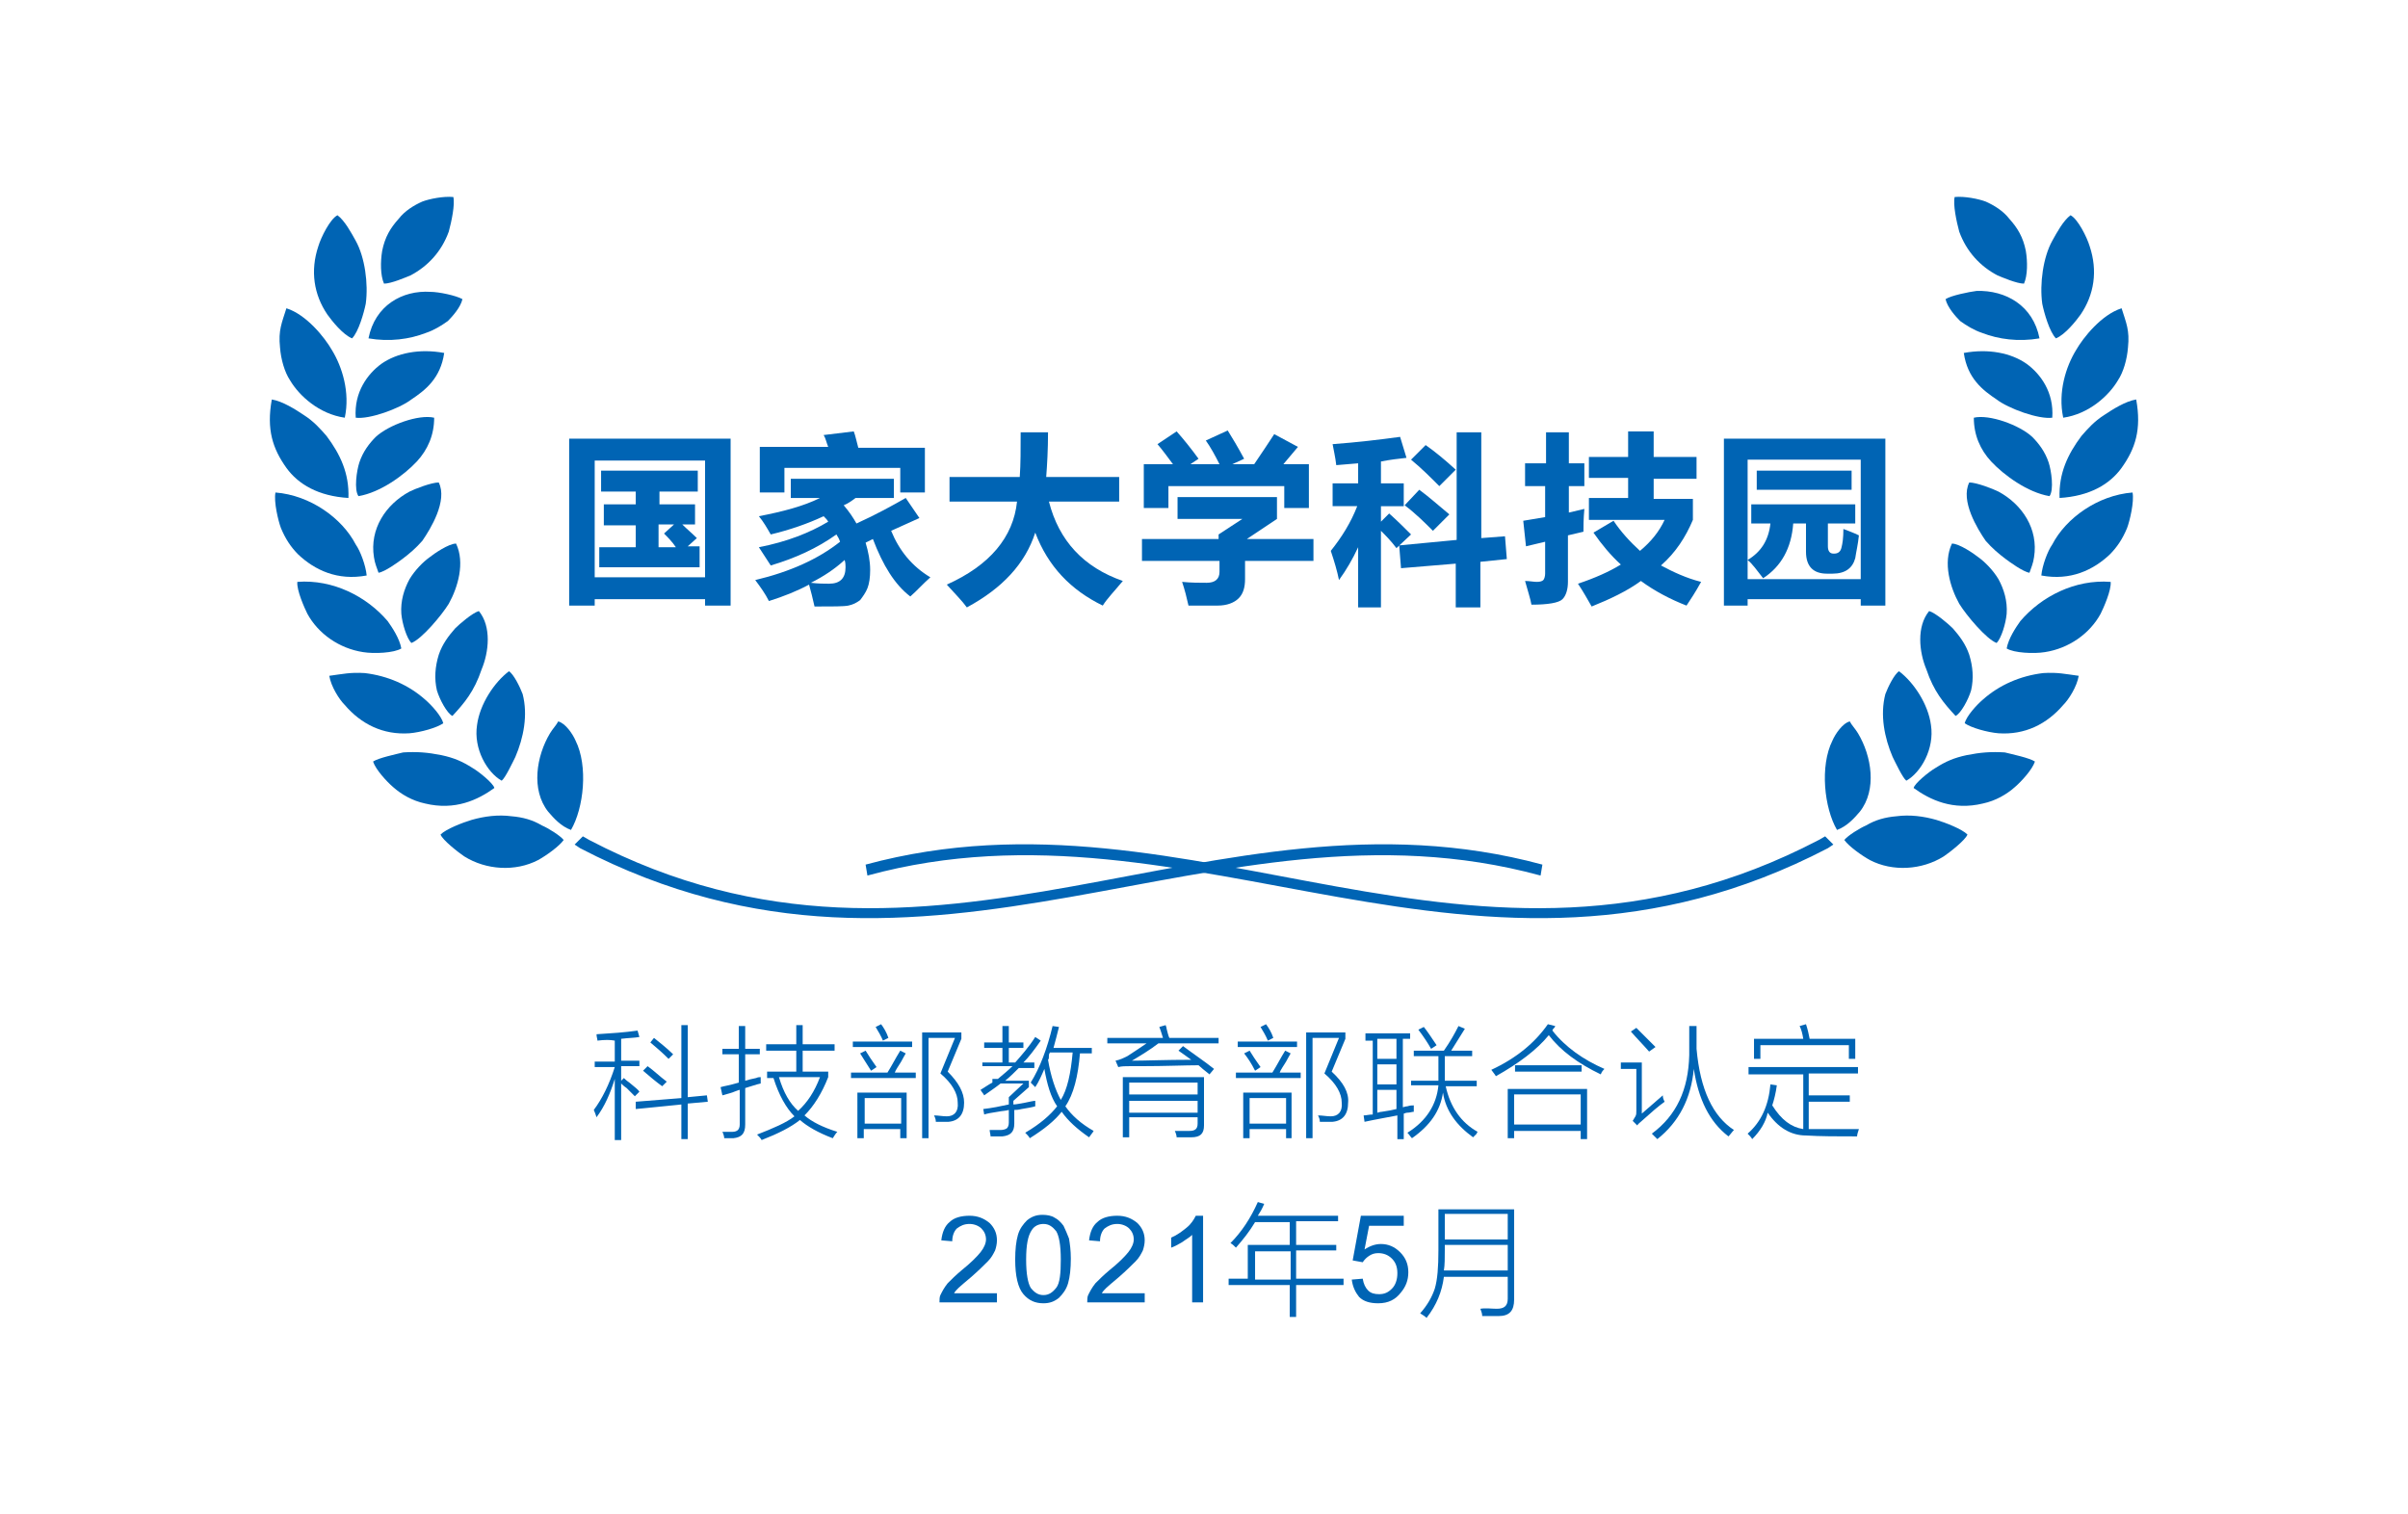 <svg xmlns="http://www.w3.org/2000/svg" xmlns:xlink="http://www.w3.org/1999/xlink" id="&#x56FE;&#x5C42;_1" x="0px" y="0px" viewBox="0 0 264 166" xml:space="preserve"><g>	<path fill="#0064B4" d="M72.8,58.5l1.1-1h-1.7V60h1.9C73.7,59.4,73.2,58.9,72.8,58.5 M76.2,57.5h-1.4c0.5,0.5,1.1,1,1.6,1.5l-1,0.9   h1.3v2.3h-11V60h4v-2.4h-3.5v-2.3h3.5v-1.4h-3.8v-2.3h10.6v2.3h-4.2v1.4h3.9V57.5z M77.3,50.5H65.2v12.8h12.1V50.5z M62.4,66.4   V48.1h17.7v18.3h-2.8v-0.7H65.2v0.7H62.4z"></path>	<path fill="#0064B4" d="M88.9,63.9c0.8,0.1,1.5,0.1,2,0.1c1.2,0,1.8-0.6,1.8-1.8c0-0.2,0-0.5-0.1-0.8   C91.5,62.4,90.3,63.2,88.9,63.9 M99.3,54.6l1.5,2.2l-3.1,1.4c0.9,2.2,2.3,3.9,4.3,5.1c-0.8,0.7-1.5,1.5-2.2,2.1   c-1.7-1.3-3-3.4-4.1-6.3l-0.8,0.4c0.3,1,0.5,2,0.5,3c0,0.8-0.1,1.5-0.3,2c-0.2,0.5-0.5,0.9-0.8,1.3c-0.4,0.3-0.8,0.5-1.3,0.6   c-0.5,0.1-1.7,0.1-3.7,0.1c-0.2-0.9-0.4-1.7-0.6-2.4c-1.3,0.7-2.8,1.3-4.4,1.8c-0.4-0.8-0.9-1.5-1.5-2.3c3.8-0.9,6.9-2.3,9.3-4.2   c-0.1-0.3-0.2-0.5-0.4-0.8c-2.1,1.5-4.5,2.6-7.2,3.4l-1.3-2c3.1-0.6,5.6-1.6,7.6-2.8c-0.1-0.2-0.3-0.4-0.5-0.6   c-1.7,0.8-3.7,1.5-5.8,2c-0.4-0.7-0.8-1.4-1.3-2c2.6-0.5,4.9-1.1,6.7-2h-3.2v-2.1H98v2.1h-4.2c-0.4,0.3-0.8,0.6-1.3,0.8   c0.6,0.7,1,1.3,1.4,2C96.1,56.4,97.9,55.4,99.3,54.6z M90.3,47.7l3.3-0.4c0.2,0.5,0.3,1.1,0.5,1.8h7.3v4.9h-2.7v-2.7H86v2.7h-2.7   V49h7.5C90.6,48.5,90.5,48,90.3,47.7z"></path>	<path fill="#0064B4" d="M104.1,52.3h7.7c0.1-1.4,0.1-3,0.1-4.9h3c0,1.9-0.1,3.6-0.2,4.9h8V55H115c1.1,4.3,3.8,7.2,8.1,8.7   c-0.9,1.1-1.7,1.9-2.2,2.7c-3.5-1.7-6-4.3-7.4-8c-1.1,3.4-3.6,6.1-7.5,8.2c-0.5-0.7-1.3-1.5-2.2-2.5c4.7-2.1,7.3-5.2,7.7-9.1h-7.4   V52.3z"></path>	<path fill="#0064B4" d="M125.1,59.1h8.5v-0.5l2.6-1.7h-7.1v-2.4h10.9v2.4l-3.3,2.2h7.3v2.4h-7.5v2c0,0.9-0.2,1.6-0.7,2.1   c-0.5,0.5-1.3,0.8-2.3,0.8c-1,0-2.1,0-3.2,0c-0.2-0.9-0.4-1.7-0.7-2.6c1,0.1,1.9,0.1,2.7,0.1c0.9,0,1.4-0.4,1.4-1.2v-1.2h-8.5V59.1   z M129,47.3c0.8,0.9,1.6,1.9,2.4,3l-0.9,0.6h3.2c-0.5-1-1-1.9-1.5-2.6l2.4-1.1c0.5,0.8,1.1,1.8,1.8,3.1l-1.3,0.6h2.4   c0.9-1.3,1.6-2.4,2.2-3.3l2.6,1.4l-1.6,1.9h2.8v4.8h-2.7v-2.4h-12.7v2.4h-2.7v-4.8h3.2c-0.6-0.8-1.1-1.5-1.7-2.2L129,47.3z"></path>	<path fill="#0064B4" d="M155.6,53.7c1.1,0.8,2.2,1.8,3.3,2.7l-1.8,1.8c-0.9-0.9-1.9-1.9-3.1-2.8L155.6,53.7z M156.3,48.8   c1,0.7,2.1,1.6,3.3,2.7l-1.8,1.8c-1-1-2-2-3.1-2.9L156.3,48.8z M145.9,60.4c1.2-1.5,2.2-3.1,2.9-4.9h-2.7V53h2.8v-2.2l-2.4,0.2   c-0.1-0.9-0.3-1.7-0.4-2.3c2.7-0.2,5.2-0.5,7.4-0.8l0.7,2.3c-0.9,0.1-1.8,0.2-2.8,0.4V53h2.5v2.5h-2.5v1.7l0.9-0.9   c0.9,0.8,1.7,1.6,2.4,2.3l-1.6,1.5c-0.6-0.8-1.2-1.4-1.7-1.9v8.4h-2.5v-6.6c-0.6,1.3-1.3,2.5-2.1,3.6   C146.6,62.6,146.3,61.6,145.9,60.4z M153.4,59.8l6.3-0.6V47.4h2.7V59l2.6-0.2l0.2,2.5l-2.9,0.3v5h-2.7v-4.8l-6,0.5L153.4,59.8z"></path>	<path fill="#0064B4" d="M167.3,50.8h2.2v-3.4h2.5v3.4h1.7v2.5H172v2.9l1.7-0.4c-0.1,1.1-0.1,2-0.1,2.5l-1.7,0.4v5.1   c0,0.8-0.2,1.5-0.6,1.9c-0.4,0.4-1.6,0.6-3.4,0.6c-0.1-0.6-0.4-1.5-0.7-2.6c0.5,0,0.9,0.1,1.3,0.1c0.4,0,0.6-0.1,0.7-0.2   c0.1-0.1,0.2-0.4,0.2-0.7v-3.5l-2.1,0.5l-0.3-2.8l2.4-0.4v-3.4h-2.2V50.8z M186,52.5h-4.7v2.2h4.3V57c-0.8,1.9-1.9,3.6-3.5,5   c1.3,0.7,2.8,1.4,4.4,1.8c-0.6,1.1-1.2,2-1.6,2.6c-1.8-0.7-3.5-1.6-5-2.7c-1.5,1.1-3.4,2-5.4,2.8c-0.4-0.7-0.9-1.6-1.5-2.5   c1.8-0.6,3.4-1.3,4.7-2.1c-1.1-1-2.1-2.2-3-3.5l2.2-1.3c0.8,1.2,1.8,2.3,2.9,3.3c1.2-1,2.1-2.1,2.7-3.4h-8.3v-2.4h4.3v-2.2h-4.3   v-2.3h4.3v-2.8h2.8v2.8h4.7V52.5z"></path>	<path fill="#0064B4" d="M192.6,51.6h10.4v2.1h-10.4V51.6z M202.1,58c0.5,0.2,1.1,0.4,1.7,0.7c-0.1,1-0.3,1.8-0.4,2.5   c-0.3,1.1-1.1,1.7-2.5,1.7h-0.6c-1.5,0-2.3-0.8-2.3-2.4v-3.1h-1.4c-0.2,2.7-1.3,4.7-3.3,6c-0.7-0.9-1.2-1.6-1.7-2   c1.5-0.9,2.3-2.2,2.5-4h-2.1v-2.1h11.4v2.1h-3v2.5c0,0.5,0.2,0.8,0.6,0.8h0.1c0.4,0,0.7-0.2,0.8-0.7C202,59.6,202.1,59,202.1,58z    M204,50.4h-12.4v13.1H204V50.4z M189,66.4V48.1h17.7v18.3H204v-0.7h-12.4v0.7H189z"></path>	<path fill="#0064B4" d="M109.3,141.7v1.1H103c0-0.3,0-0.6,0.1-0.8c0.2-0.4,0.4-0.8,0.8-1.3c0.4-0.4,0.9-0.9,1.5-1.4   c1-0.8,1.7-1.5,2.1-2c0.4-0.5,0.6-1,0.6-1.4c0-0.5-0.2-0.9-0.5-1.2c-0.3-0.3-0.8-0.5-1.3-0.5c-0.6,0-1,0.2-1.4,0.5   c-0.3,0.3-0.5,0.8-0.5,1.4l-1.2-0.1c0.1-0.9,0.4-1.6,0.9-2c0.5-0.5,1.3-0.7,2.2-0.7c0.9,0,1.6,0.3,2.2,0.8c0.5,0.5,0.8,1.1,0.8,1.9   c0,0.4-0.1,0.8-0.2,1.1c-0.2,0.4-0.4,0.8-0.8,1.2c-0.4,0.4-1,1-1.8,1.7c-0.7,0.6-1.2,1-1.4,1.2c-0.2,0.2-0.4,0.4-0.5,0.6H109.3z"></path>	<path fill="#0064B4" d="M112.5,138.1c0,1.6,0.2,2.6,0.5,3.1c0.4,0.5,0.8,0.8,1.4,0.8s1-0.3,1.4-0.8c0.4-0.5,0.5-1.6,0.5-3.1   c0-1.6-0.2-2.6-0.5-3.1c-0.4-0.5-0.8-0.8-1.4-0.8c-0.5,0-1,0.2-1.3,0.7C112.7,135.5,112.5,136.5,112.5,138.1 M111.3,138.1   c0-1.1,0.1-2,0.3-2.7c0.2-0.7,0.6-1.2,1-1.6c0.5-0.4,1-0.6,1.7-0.6c0.5,0,1,0.1,1.3,0.3c0.4,0.2,0.7,0.5,1,0.9   c0.2,0.4,0.4,0.9,0.6,1.4c0.1,0.6,0.2,1.3,0.2,2.2c0,1.1-0.1,2-0.3,2.7c-0.2,0.7-0.6,1.2-1,1.6c-0.5,0.4-1,0.6-1.7,0.6   c-0.9,0-1.6-0.3-2.2-1C111.6,141.2,111.3,139.9,111.3,138.1z"></path>	<path fill="#0064B4" d="M125.5,141.7v1.1h-6.3c0-0.3,0-0.6,0.1-0.8c0.2-0.4,0.4-0.8,0.8-1.3c0.4-0.4,0.9-0.9,1.5-1.4   c1-0.8,1.7-1.5,2.1-2c0.4-0.5,0.6-1,0.6-1.4c0-0.5-0.2-0.9-0.5-1.2c-0.3-0.3-0.8-0.5-1.3-0.5c-0.6,0-1,0.2-1.4,0.5   c-0.3,0.3-0.5,0.8-0.5,1.4l-1.2-0.1c0.1-0.9,0.4-1.6,0.9-2c0.5-0.5,1.3-0.7,2.2-0.7c0.9,0,1.6,0.3,2.2,0.8c0.5,0.5,0.8,1.1,0.8,1.9   c0,0.4-0.1,0.8-0.2,1.1c-0.2,0.4-0.4,0.8-0.8,1.2c-0.4,0.4-1,1-1.8,1.7c-0.7,0.6-1.2,1-1.4,1.2c-0.2,0.2-0.4,0.4-0.5,0.6H125.5z"></path>	<path fill="#0064B4" d="M131.9,142.8h-1.2v-7.4c-0.3,0.3-0.7,0.5-1.1,0.8c-0.5,0.3-0.9,0.5-1.2,0.6v-1.1c0.7-0.3,1.2-0.7,1.7-1.1   c0.5-0.4,0.8-0.9,1-1.3h0.8V142.8z"></path>	<path fill="#0064B4" d="M148.2,140.3l1.2-0.1c0.1,0.6,0.3,1,0.6,1.3c0.3,0.3,0.7,0.4,1.2,0.4c0.6,0,1-0.2,1.4-0.6   c0.4-0.4,0.6-1,0.6-1.7c0-0.7-0.2-1.2-0.6-1.6c-0.4-0.4-0.9-0.6-1.5-0.6c-0.4,0-0.7,0.1-1,0.3c-0.3,0.2-0.5,0.4-0.7,0.7l-1.1-0.2   l0.9-4.9h4.7v1.1h-3.8l-0.5,2.6c0.6-0.4,1.2-0.6,1.8-0.6c0.8,0,1.5,0.3,2.1,0.9c0.6,0.6,0.9,1.3,0.9,2.2c0,0.9-0.3,1.6-0.8,2.2   c-0.6,0.8-1.4,1.2-2.5,1.2c-0.9,0-1.6-0.2-2.1-0.7C148.6,141.7,148.3,141.1,148.2,140.3"></path>	<path fill="#0064B4" d="M137.6,137.2v3.1h3.9v-3.1H137.6z M135.5,136.8c-0.2-0.2-0.4-0.4-0.6-0.5c1.2-1.2,2.2-2.7,3-4.5l0.7,0.2   c-0.2,0.5-0.5,1-0.7,1.3h8.8v0.6h-4.6v2.6h4.4v0.6h-4.4v3.1h5.2v0.7h-5.2v3.5h-0.7v-3.5h-6.7v-0.7h2.1v-3.7h4.6V134h-3.8   C137,135,136.3,135.9,135.5,136.8z"></path>	<path fill="#0064B4" d="M158.4,133.1v2.8h6.9v-2.8H158.4z M158.4,137c0,0.9,0,1.7-0.1,2.3h7v-2.8h-6.9V137z M164.1,143.5   c0.8,0,1.2-0.3,1.2-1.1V140h-7c-0.2,1.6-0.8,3.1-1.9,4.5c-0.2-0.2-0.4-0.3-0.7-0.5c0.8-0.9,1.3-1.8,1.6-2.7c0.3-1,0.4-2.4,0.4-4.2   v-4.5h8.3v9.9c0,1.2-0.5,1.8-1.7,1.8c-0.5,0-1.1,0-1.8,0c0-0.3-0.1-0.5-0.2-0.8C162.9,143.4,163.5,143.5,164.1,143.5z"></path>	<path fill-rule="evenodd" clip-rule="evenodd" fill="#0064B4" d="M30.2,54c-0.2,1,0.3,3.1,0.6,3.9c0.5,1.2,1.1,2.1,1.9,2.9   c1.8,1.7,4.3,2.9,7.5,2.3c-0.1-1.1-0.7-2.7-1.2-3.4C37.5,56.8,34,54.3,30.2,54"></path>	<path fill-rule="evenodd" clip-rule="evenodd" fill="#0064B4" d="M32.6,63.8c-0.1,0.9,0.8,2.9,1.1,3.5c1.2,2.2,3.5,3.8,6.1,4.2   c1.2,0.2,3.4,0.1,4.2-0.4c-0.2-1.1-1-2.3-1.5-3C40.2,65.4,36.5,63.5,32.6,63.8"></path>	<path fill-rule="evenodd" clip-rule="evenodd" fill="#0064B4" d="M56.1,89.5c-1.5-0.2-3,0-4.4,0.4c-1,0.3-2.8,1-3.4,1.6   c0.2,0.6,2,2,2.6,2.4c2.4,1.5,5.6,1.7,8.1,0.4c0.9-0.5,2.3-1.5,2.8-2.2c-0.4-0.5-1.7-1.3-2.4-1.6C58.4,89.9,57.3,89.6,56.1,89.5"></path>	<path fill-rule="evenodd" clip-rule="evenodd" fill="#0064B4" d="M37,23.6c-0.8,0.4-1.8,2.4-2.1,3.4c-0.9,2.7-0.5,5.3,1,7.5   c0.5,0.7,1.7,2.2,2.7,2.6c0.7-0.7,1.3-2.8,1.5-3.8c0.3-2.2-0.1-5.1-1.1-6.9C38.5,25.5,37.8,24.2,37,23.6"></path>	<path fill-rule="evenodd" clip-rule="evenodd" fill="#0064B4" d="M29.8,43.8c-0.6,3.3,0.1,5.4,1.6,7.5c1.3,1.8,3.5,3.1,6.8,3.3   c0.1-2.7-0.9-4.8-2.4-6.8c-0.7-0.8-1.4-1.6-2.5-2.3C32.4,44.9,31,44,29.8,43.8"></path>	<path fill-rule="evenodd" clip-rule="evenodd" fill="#0064B4" d="M31.4,33.8c-0.5,1.6-0.9,2.4-0.7,4.3c0.1,1.3,0.5,2.7,1.1,3.6   c1,1.7,3.2,3.7,6,4.1c0.6-2.8-0.3-5.6-1.4-7.4C35.6,37,33.6,34.5,31.4,33.8"></path>	<path fill-rule="evenodd" clip-rule="evenodd" fill="#0064B4" d="M40.9,83.5c0.3,0.9,1.5,2.2,2.2,2.8c0.9,0.8,2.1,1.5,3.5,1.8   c3.3,0.8,5.8-0.4,7.6-1.7c-0.1-0.5-1.7-1.8-2.4-2.2c-1.1-0.7-2-1.1-3.4-1.4c-1.5-0.3-2.7-0.4-4.2-0.3   C43.4,82.7,41.5,83.1,40.9,83.5"></path>	<path fill-rule="evenodd" clip-rule="evenodd" fill="#0064B4" d="M36.1,74.1c0.2,1.2,1.1,2.6,1.7,3.2c1.8,2.1,4.2,3.3,7.1,3.1   c1.2-0.1,3-0.6,3.7-1.1c-0.2-0.8-1.3-2-2-2.6c-1.8-1.6-4.1-2.6-6.6-2.9C38.4,73.7,37.6,73.9,36.1,74.1"></path>	<path fill-rule="evenodd" clip-rule="evenodd" fill="#0064B4" d="M49.7,21.6c-1.1-0.1-2.6,0.2-3.4,0.5c-0.9,0.4-1.9,1-2.6,1.9   c-0.9,1-1.5,2-1.8,3.5c-0.2,1.2-0.2,2.7,0.2,3.6c0.8,0,2.4-0.7,2.9-0.9c1.9-1,3.4-2.6,4.2-4.8C49.5,24.3,49.9,22.4,49.7,21.6"></path>	<path fill-rule="evenodd" clip-rule="evenodd" fill="#0064B4" d="M52.5,67c-0.7,0.2-2.1,1.4-2.6,1.9c-0.7,0.8-1.4,1.7-1.8,2.9   c-0.4,1.3-0.5,2.6-0.2,3.9c0.3,1,1.1,2.5,1.7,2.8c1.3-1.4,2.4-2.7,3.2-5.1C53.6,71.5,53.9,68.7,52.5,67"></path>	<path fill-rule="evenodd" clip-rule="evenodd" fill="#0064B4" d="M50,59.6c-0.8,0-2.4,1.1-2.9,1.5c-0.7,0.5-1.6,1.4-2.2,2.4   c-0.6,1.1-1,2.4-0.9,3.8c0.1,1.1,0.6,2.7,1.1,3.2c1.1-0.4,3.3-3,4.1-4.3C50.2,64.4,51,61.7,50,59.6"></path>	<path fill-rule="evenodd" clip-rule="evenodd" fill="#0064B4" d="M40.4,37.1c2.3,0.4,4.5,0.1,6.3-0.6c0.9-0.3,1.7-0.8,2.4-1.3   c0.5-0.5,1.4-1.5,1.6-2.4C50,32.4,48.1,32,47.2,32C44.1,31.8,41.1,33.5,40.4,37.1"></path>	<path fill-rule="evenodd" clip-rule="evenodd" fill="#0064B4" d="M55.8,73.6c-1.6,1.2-3.2,3.6-3.5,5.9c-0.4,2.6,1.1,5.2,2.7,6.1   c0.4-0.3,1.2-2,1.5-2.6c0.9-2.1,1.4-4.6,0.8-6.9C57,75.3,56.3,73.9,55.8,73.6"></path>	<path fill-rule="evenodd" clip-rule="evenodd" fill="#0064B4" d="M39.3,54.4c2.4-0.4,5-2.3,6.4-3.8c1.2-1.3,1.9-2.9,1.9-4.8   c-1.7-0.4-5,0.8-6.4,2.1c-0.7,0.7-1.4,1.6-1.8,2.8C39.1,51.6,38.8,53.7,39.3,54.4"></path>	<path fill-rule="evenodd" clip-rule="evenodd" fill="#0064B4" d="M61.2,79.1c-0.2,0.4-0.6,0.8-0.9,1.3c-1.5,2.5-2.1,6.2-0.2,8.6   c0.6,0.7,1.4,1.6,2.5,2c1.4-2.4,1.9-7,0.5-9.8C62.8,80.5,62,79.3,61.2,79.1"></path>	<path fill-rule="evenodd" clip-rule="evenodd" fill="#0064B4" d="M48.1,52.9c-0.8,0-2.6,0.7-3.2,1c-2.6,1.4-4.4,4.1-3.9,7.2   c0.1,0.7,0.3,1.1,0.5,1.7c0.7-0.1,2.2-1.2,2.6-1.5c0.8-0.6,1.5-1.2,2.2-2C47.2,58,49.1,54.9,48.1,52.9"></path>	<path fill-rule="evenodd" clip-rule="evenodd" fill="#0064B4" d="M39,45.8c1.5,0.2,4.8-1,6.1-2c1.5-1,3.2-2.3,3.6-5.1   c-2.7-0.5-5.2,0-6.9,1.2C40.3,41,38.8,43,39,45.8"></path>	<path fill-rule="evenodd" clip-rule="evenodd" fill="#0064B4" d="M63.6,93c38.6,20.1,69.4-6.8,105.3,3l0.2-1.2   c-36.2-9.8-66.6,17.1-104.5-2.7l-0.7-0.4l-0.9,0.9L63.6,93z"></path>	<path fill-rule="evenodd" clip-rule="evenodd" fill="#0064B4" d="M233.8,54c0.2,1-0.3,3.1-0.6,3.9c-0.5,1.2-1.1,2.1-1.9,2.9   c-1.8,1.7-4.3,2.9-7.5,2.3c0.1-1.1,0.7-2.7,1.2-3.4C226.5,56.8,230,54.3,233.8,54"></path>	<path fill-rule="evenodd" clip-rule="evenodd" fill="#0064B4" d="M231.4,63.8c0.1,0.9-0.8,2.9-1.1,3.5c-1.2,2.2-3.5,3.8-6.1,4.2   c-1.2,0.2-3.4,0.1-4.2-0.4c0.2-1.1,1-2.3,1.5-3C223.8,65.4,227.5,63.5,231.4,63.8"></path>	<path fill-rule="evenodd" clip-rule="evenodd" fill="#0064B4" d="M207.9,89.5c1.5-0.2,3,0,4.4,0.4c1,0.3,2.8,1,3.4,1.6   c-0.2,0.6-2,2-2.6,2.4c-2.4,1.5-5.6,1.7-8.1,0.4c-0.9-0.5-2.3-1.5-2.8-2.2c0.4-0.5,1.7-1.3,2.4-1.6   C205.6,89.9,206.7,89.6,207.9,89.5"></path>	<path fill-rule="evenodd" clip-rule="evenodd" fill="#0064B4" d="M227,23.6c0.8,0.4,1.8,2.4,2.1,3.4c0.9,2.7,0.5,5.3-1,7.5   c-0.5,0.7-1.7,2.2-2.7,2.6c-0.7-0.7-1.3-2.8-1.5-3.8c-0.3-2.2,0.1-5.1,1.1-6.9C225.5,25.5,226.2,24.2,227,23.6"></path>	<path fill-rule="evenodd" clip-rule="evenodd" fill="#0064B4" d="M234.2,43.8c0.6,3.3-0.1,5.4-1.6,7.5c-1.3,1.8-3.5,3.1-6.8,3.3   c-0.1-2.7,0.9-4.8,2.4-6.8c0.7-0.8,1.4-1.6,2.5-2.3C231.6,44.9,233,44,234.2,43.8"></path>	<path fill-rule="evenodd" clip-rule="evenodd" fill="#0064B4" d="M232.6,33.8c0.5,1.6,0.9,2.4,0.7,4.3c-0.1,1.3-0.5,2.7-1.1,3.6   c-1,1.7-3.2,3.7-6,4.1c-0.6-2.8,0.3-5.6,1.4-7.4C228.4,37,230.4,34.5,232.6,33.8"></path>	<path fill-rule="evenodd" clip-rule="evenodd" fill="#0064B4" d="M223.1,83.5c-0.3,0.9-1.5,2.2-2.2,2.8c-0.9,0.8-2.1,1.5-3.5,1.8   c-3.3,0.8-5.8-0.4-7.6-1.7c0.1-0.5,1.7-1.8,2.4-2.2c1.1-0.7,2-1.1,3.4-1.4c1.5-0.3,2.7-0.4,4.2-0.3   C220.6,82.7,222.5,83.1,223.1,83.5"></path>	<path fill-rule="evenodd" clip-rule="evenodd" fill="#0064B4" d="M227.9,74.1c-0.2,1.2-1.1,2.6-1.7,3.2c-1.8,2.1-4.2,3.3-7.1,3.1   c-1.2-0.1-3-0.6-3.7-1.1c0.2-0.8,1.3-2,2-2.6c1.8-1.6,4.1-2.6,6.6-2.9C225.6,73.7,226.4,73.9,227.9,74.1"></path>	<path fill-rule="evenodd" clip-rule="evenodd" fill="#0064B4" d="M214.3,21.6c1.1-0.1,2.6,0.2,3.4,0.5c0.9,0.4,1.9,1,2.6,1.9   c0.9,1,1.5,2,1.8,3.5c0.2,1.2,0.2,2.7-0.2,3.6c-0.8,0-2.4-0.7-2.9-0.9c-1.9-1-3.4-2.6-4.2-4.8C214.5,24.3,214.1,22.4,214.3,21.6"></path>	<path fill-rule="evenodd" clip-rule="evenodd" fill="#0064B4" d="M211.5,67c0.7,0.2,2.1,1.4,2.6,1.9c0.7,0.8,1.4,1.7,1.8,2.9   c0.4,1.3,0.5,2.6,0.2,3.9c-0.3,1-1.1,2.5-1.7,2.8c-1.3-1.4-2.4-2.7-3.2-5.1C210.4,71.5,210.1,68.7,211.5,67"></path>	<path fill-rule="evenodd" clip-rule="evenodd" fill="#0064B4" d="M214,59.6c0.8,0,2.4,1.1,2.9,1.5c0.7,0.5,1.6,1.4,2.2,2.4   c0.6,1.1,1,2.4,0.9,3.8c-0.1,1.1-0.6,2.7-1.1,3.2c-1.1-0.4-3.3-3-4.1-4.3C213.8,64.4,213,61.7,214,59.6"></path>	<path fill-rule="evenodd" clip-rule="evenodd" fill="#0064B4" d="M223.6,37.1c-2.3,0.4-4.5,0.1-6.3-0.6c-0.9-0.3-1.7-0.8-2.4-1.3   c-0.5-0.5-1.4-1.5-1.6-2.4c0.6-0.4,2.6-0.8,3.4-0.9C219.9,31.8,222.9,33.5,223.6,37.1"></path>	<path fill-rule="evenodd" clip-rule="evenodd" fill="#0064B4" d="M208.2,73.6c1.6,1.2,3.2,3.6,3.5,5.9c0.4,2.6-1.1,5.2-2.7,6.1   c-0.4-0.3-1.2-2-1.5-2.6c-0.9-2.1-1.4-4.6-0.8-6.9C207,75.3,207.7,73.9,208.2,73.6"></path>	<path fill-rule="evenodd" clip-rule="evenodd" fill="#0064B4" d="M224.7,54.4c-2.4-0.4-5-2.3-6.4-3.8c-1.2-1.3-1.9-2.9-1.9-4.8   c1.7-0.4,5,0.8,6.4,2.1c0.7,0.7,1.4,1.6,1.8,2.8C224.9,51.6,225.2,53.7,224.7,54.4"></path>	<path fill-rule="evenodd" clip-rule="evenodd" fill="#0064B4" d="M202.8,79.1c0.2,0.4,0.6,0.8,0.9,1.3c1.5,2.5,2.1,6.2,0.2,8.6   c-0.6,0.7-1.4,1.6-2.5,2c-1.4-2.4-1.9-7-0.5-9.8C201.2,80.5,202,79.3,202.8,79.1"></path>	<path fill-rule="evenodd" clip-rule="evenodd" fill="#0064B4" d="M215.9,52.9c0.8,0,2.6,0.7,3.2,1c2.6,1.4,4.4,4.1,3.9,7.2   c-0.1,0.7-0.3,1.1-0.5,1.7c-0.7-0.1-2.2-1.2-2.6-1.5c-0.8-0.6-1.5-1.2-2.2-2C216.8,58,214.9,54.9,215.9,52.9"></path>	<path fill-rule="evenodd" clip-rule="evenodd" fill="#0064B4" d="M225,45.8c-1.5,0.2-4.8-1-6.1-2c-1.5-1-3.2-2.3-3.6-5.1   c2.7-0.5,5.2,0,6.9,1.2C223.7,41,225.2,43,225,45.8"></path>	<path fill-rule="evenodd" clip-rule="evenodd" fill="#0064B4" d="M200.4,93c-38.6,20.1-69.4-6.8-105.3,3l-0.2-1.2   c36.2-9.8,66.6,17.1,104.5-2.7l0.7-0.4l0.9,0.9L200.4,93z"></path>	<path fill="#0064B4" d="M70.5,117.4l0.5-0.5c0.7,0.5,1.3,1.1,2.1,1.7l-0.5,0.5C71.9,118.6,71.2,118,70.5,117.4 M71.3,114.3l0.4-0.5   c0.6,0.5,1.4,1.1,2.1,1.8l-0.5,0.5C72.6,115.4,71.9,114.8,71.3,114.3z M69.7,120.8l5-0.4v-8h0.7v7.9l2.1-0.2l0.1,0.7l-2.2,0.2v3.9   h-0.7v-3.8l-5,0.5L69.7,120.8z M65.5,114.1c0-0.2-0.1-0.4-0.1-0.7c1.6-0.1,3.1-0.2,4.5-0.4l0.2,0.7c-0.5,0.1-1.2,0.1-2,0.2v2.4h2   v0.6h-2v1.6l0.3-0.3c0.1,0.1,0.3,0.3,0.6,0.5c0.6,0.5,1,0.8,1.1,1l-0.5,0.5c-0.1-0.1-0.4-0.4-0.9-0.9c-0.3-0.2-0.5-0.4-0.6-0.5v6.2   h-0.7v-6.7c-0.5,1.6-1.1,3-2,4.2c-0.1-0.3-0.2-0.6-0.3-0.8c0.9-1.2,1.7-2.8,2.3-4.7h-2.2v-0.6h2.2v-2.3   C66.9,114,66.3,114,65.5,114.1z"></path>	<path fill="#0064B4" d="M89.9,118.1h-4.5c0.5,1.7,1.2,2.9,2.1,3.7C88.5,120.9,89.3,119.7,89.9,118.1 M79,119.2c0.3-0.1,1-0.2,2-0.5   v-3.1h-1.8V115H81v-2.5h0.7v2.5h1.6v0.6h-1.6v2.9c0.3-0.1,0.7-0.2,1.2-0.3c0.2-0.1,0.4-0.1,0.5-0.1c0,0.3,0,0.5,0,0.7   c-0.5,0.1-1,0.3-1.7,0.5v4c0,1-0.4,1.4-1.3,1.5c-0.3,0-0.6,0-1,0c0-0.2-0.1-0.5-0.2-0.7c0.1,0,0.2,0,0.4,0c0.1,0,0.2,0,0.3,0   c0.1,0,0.2,0,0.4,0c0.3,0,0.5-0.1,0.6-0.2c0.1-0.1,0.2-0.3,0.2-0.6v-3.8c-0.1,0-0.3,0.1-0.6,0.2c-0.2,0.1-0.6,0.2-1.3,0.4L79,119.2   z M84.1,118.1v-0.6h3.2v-2.3h-3.3v-0.7h3.3v-2.1h0.7v2.1h3.5v0.7h-3.5v2.3h2.8v0.6c-0.7,1.8-1.6,3.2-2.6,4.2c0.8,0.7,2,1.3,3.6,1.8   c-0.2,0.2-0.3,0.4-0.5,0.7c-1.6-0.6-2.8-1.3-3.6-2c-1,0.8-2.4,1.5-4.2,2.2c-0.1-0.2-0.3-0.4-0.5-0.6c1.8-0.7,3.2-1.3,4.1-2   c-0.9-0.9-1.7-2.3-2.3-4.2H84.1z"></path>	<path fill="#0064B4" d="M96,112.6l0.6-0.3c0.3,0.4,0.6,0.9,0.8,1.5l-0.6,0.3C96.6,113.6,96.3,113.1,96,112.6 M94.3,115.5l0.6-0.3   c0.3,0.5,0.7,1.1,1.2,1.8l-0.6,0.4C95,116.6,94.6,116,94.3,115.5z M93.5,114.2h6.5v0.6h-6.5V114.2z M93.2,117.6h4.1   c0.5-0.8,0.9-1.6,1.4-2.4l0.6,0.3c-0.1,0.2-0.3,0.5-0.5,0.9c-0.3,0.5-0.6,0.9-0.7,1.2h2.3v0.6h-7.1V117.6z M94.8,120.4v2.8h4v-2.8   H94.8z M105.7,120.9c0,1.3-0.6,2-1.7,2.1c-0.1,0-0.3,0-0.5,0c-0.1,0-0.2,0-0.4,0c-0.1,0-0.3,0-0.5,0c0-0.3-0.1-0.5-0.2-0.7   c0.5,0,0.9,0.1,1.4,0.1c0.8,0,1.3-0.5,1.2-1.5c0-1-0.6-2.1-1.9-3.2l1.6-3.9h-2.9v11h-0.7v-11.6h4.3v0.7l-1.5,3.6   C105.1,118.7,105.7,119.8,105.7,120.9z M94.1,119.8h5.3v5h-0.7v-1h-4v1h-0.7V119.8z"></path>	<path fill="#0064B4" d="M114.9,116.2c0.3,1.8,0.8,3.3,1.4,4.4c0.7-1.1,1.1-2.9,1.3-5.2h-2.5c0,0.1-0.1,0.1-0.1,0.3   C115,116,115,116.1,114.9,116.2 M107.4,116.5h2.5v-1.6h-2v-0.6h2v-1.8h0.7v1.8h1.6v0.6h-1.6v1.6h0.7c0.7-0.8,1.5-1.7,2.2-2.8   l0.6,0.4c-0.7,1-1.3,1.8-1.9,2.4h1.2v0.6h-1.7c-0.5,0.5-0.9,0.9-1.5,1.4h2.6v0.7l-1.7,1.5v0.4c0.3,0,0.7-0.1,1.3-0.2   c0.5-0.1,0.9-0.2,1.1-0.2c0,0,0,0,0,0c0,0.3,0,0.5,0,0.6c-0.3,0.1-0.9,0.2-1.5,0.3c-0.4,0.1-0.6,0.1-0.8,0.1v1.5   c0,0.9-0.4,1.3-1.3,1.4c-0.2,0-0.4,0-0.6,0c-0.1,0-0.2,0-0.3,0c-0.1,0-0.2,0-0.4,0c0-0.2-0.1-0.5-0.1-0.7c0.4,0,0.8,0,1.2,0   c0.3,0,0.6-0.1,0.7-0.2c0.1-0.1,0.2-0.3,0.2-0.6v-1.4c-0.3,0.1-0.7,0.1-1.2,0.2c-0.7,0.1-1.2,0.2-1.5,0.3l-0.1-0.6   c0.9-0.1,1.9-0.3,2.8-0.5v-0.8l1.6-1.5h-2.5c-0.5,0.4-1.1,0.8-1.8,1.3c-0.1-0.2-0.3-0.4-0.4-0.6c0.5-0.3,0.9-0.6,1.3-0.8v-0.4h0.6   c0.6-0.5,1.2-1,1.6-1.4h-3.3V116.5z M113.5,119.2c-0.2-0.2-0.4-0.4-0.5-0.5c1-1.6,1.8-3.7,2.4-6.2l0.7,0.1   c-0.2,0.8-0.4,1.6-0.6,2.3h4.2v0.6h-1.3c-0.2,2.5-0.7,4.5-1.6,5.8c0.7,1,1.7,1.9,3.1,2.7c-0.1,0.2-0.3,0.4-0.5,0.7   c-1.3-0.9-2.3-1.8-3-2.8c-0.8,1-1.9,1.9-3.5,2.9c-0.1-0.2-0.3-0.4-0.5-0.6c1.7-1,2.8-2,3.5-2.9c-0.7-1-1.1-2.4-1.4-4.1   C114.2,117.9,113.9,118.6,113.5,119.2z"></path>	<path fill="#0064B4" d="M123.8,118.7v1.3h7.5v-1.3H123.8z M123.8,120.7v1.3h7.5v-1.3H123.8z M132.6,117.8c-0.5-0.4-1-0.8-1.2-1   c-1.5,0-3.6,0.1-6.2,0.1c-0.6,0-1,0-1.3,0c-0.5,0-0.9,0-1.3,0.1l-0.3-0.7c0.5-0.1,0.9-0.3,1.3-0.5c0.8-0.5,1.5-1,2.1-1.4h-4.3v-0.6   h6.1c-0.1-0.3-0.2-0.7-0.4-1.2l0.7-0.2c0,0.1,0.1,0.2,0.1,0.4c0.1,0.4,0.2,0.8,0.3,1h5.4v0.6H127c-0.9,0.7-1.9,1.3-2.9,1.9   c1.5,0,3.7-0.1,6.5-0.1c-0.3-0.2-0.8-0.6-1.4-1l0.5-0.5c1.2,0.9,2.4,1.7,3.4,2.5L132.6,117.8z M123.1,118.1h8.9v5.3   c0,0.9-0.4,1.3-1.4,1.3c-0.5,0-1,0-1.6,0c0-0.2-0.1-0.5-0.2-0.7c0.5,0,1.1,0,1.6,0c0.6,0,0.9-0.2,0.9-0.8v-0.7h-7.5v2.2h-0.7V118.1   z"></path>	<path fill="#0064B4" d="M138.2,112.6l0.6-0.3c0.3,0.4,0.6,0.9,0.8,1.5l-0.6,0.3C138.8,113.6,138.5,113.1,138.2,112.6 M136.4,115.5   l0.6-0.3c0.3,0.5,0.7,1.1,1.2,1.8l-0.6,0.4C137.2,116.6,136.8,116,136.4,115.5z M135.7,114.2h6.5v0.6h-6.5V114.2z M135.4,117.6h4.1   c0.5-0.8,0.9-1.6,1.4-2.4l0.6,0.3c-0.1,0.2-0.3,0.5-0.5,0.9c-0.3,0.5-0.6,0.9-0.7,1.2h2.3v0.6h-7.1V117.6z M137,120.4v2.8h4v-2.8   H137z M147.8,120.9c0,1.3-0.6,2-1.7,2.1c-0.1,0-0.3,0-0.5,0c-0.1,0-0.2,0-0.4,0c-0.1,0-0.3,0-0.5,0c0-0.3-0.1-0.5-0.2-0.7   c0.5,0,0.9,0.1,1.4,0.1c0.8,0,1.3-0.5,1.2-1.5c0-1-0.6-2.1-1.9-3.2l1.6-3.9h-2.9v11h-0.7v-11.6h4.3v0.7l-1.5,3.6   C147.3,118.7,147.9,119.8,147.8,120.9z M136.3,119.8h5.3v5H141v-1h-4v1h-0.7V119.8z"></path>	<path fill="#0064B4" d="M155.5,112.9l0.6-0.3c0.4,0.5,0.8,1.1,1.4,2l-0.6,0.4C156.5,114.3,156.1,113.7,155.5,112.9 M151,113.9v2.2   h2.1v-2.2H151z M151,116.7v2.2h2.1v-2.2H151z M151,122c0.1,0,0.3-0.1,0.5-0.1c0.7-0.1,1.2-0.2,1.6-0.3v-2.1H151V122z M154.6,118.5   h3.1c0-0.4,0-0.7,0-1.2v-1.5H155v-0.6h3.3c0.7-1,1.2-1.9,1.6-2.7l0.7,0.3c-0.5,0.8-1,1.6-1.5,2.4h2.3v0.6h-3v1.5c0,0.4,0,0.8,0,1.2   h3.5v0.6h-3.4c0.5,2.3,1.7,4,3.5,5c0,0-0.1,0.1-0.1,0.2c-0.2,0.2-0.3,0.3-0.4,0.4c-1.8-1.3-3-2.9-3.3-4.9c-0.3,2-1.4,3.6-3.4,5   c-0.2-0.2-0.3-0.4-0.5-0.6c2.1-1.3,3.2-3.1,3.4-5.2h-3V118.5z M149.5,113.3h5.1v0.6h-0.8v7.5c0.1,0,0.3-0.1,0.5-0.1   c0.3-0.1,0.5-0.1,0.7-0.1c0,0.2,0,0.3,0,0.4c0,0.1,0,0.2,0,0.3c-0.2,0-0.4,0.1-0.7,0.1c-0.2,0-0.3,0.1-0.4,0.1v2.8h-0.7v-2.6   c-1,0.2-2.2,0.4-3.6,0.7l-0.1-0.7c0.3,0,0.6-0.1,1-0.1v-8.1h-0.8V113.3z"></path>	<path fill="#0064B4" d="M166.1,116.8h7.3v0.7h-7.3V116.8z M175.5,117.8c-2.5-1.2-4.4-2.6-5.7-4.3c-1.3,1.6-3.3,3.1-5.8,4.5   c-0.1-0.2-0.3-0.4-0.5-0.7c2.8-1.3,4.8-3,6.2-5l0.8,0.2c0,0.1-0.1,0.2-0.2,0.3c-0.1,0.1-0.1,0.2-0.1,0.2c1.4,1.8,3.4,3.2,5.7,4.2   C175.8,117.3,175.6,117.5,175.5,117.8z M166,120v3.3h7.3V120H166z M165.3,119.4h8.7v5.5h-0.7V124H166v0.8h-0.7V119.4z"></path>	<path fill="#0064B4" d="M180.8,115.3c-0.7-0.8-1.4-1.5-2-2.2l0.6-0.4c0.7,0.7,1.4,1.4,2.1,2.1L180.8,115.3z M180,116.6v5.5   c0.7-0.6,1.5-1.3,2.3-2c0,0.3,0.1,0.5,0.2,0.7c-0.7,0.5-1.5,1.2-2.5,2.1c-0.2,0.2-0.4,0.3-0.5,0.5l-0.5-0.5   c0.1-0.2,0.2-0.3,0.3-0.5c0.1-0.2,0.1-0.3,0.1-0.6v-4.6h-1.7v-0.7H180z M185.2,112.5h0.8c0,0.8,0,1.7,0,2.5   c0.4,4.5,1.8,7.4,4.1,8.9c-0.2,0.2-0.4,0.5-0.6,0.7c-2.1-1.6-3.3-4.1-3.8-7.4c-0.3,3.2-1.6,5.8-4,7.7c-0.2-0.2-0.4-0.4-0.6-0.6   c2.7-2,4-4.8,4.1-8.6C185.2,114.8,185.2,113.8,185.2,112.5z"></path>	<path fill="#0064B4" d="M197.3,112.5l0.7-0.2c0.2,0.6,0.3,1.1,0.4,1.6h5v2.2h-0.7v-1.5H193v1.5h-0.7v-2.2h5.4   C197.6,113.3,197.5,112.9,197.3,112.5 M192.1,124.9c-0.1-0.2-0.3-0.4-0.5-0.6c1.5-1.3,2.3-3.1,2.5-5.4l0.7,0.1   c-0.1,0.8-0.3,1.6-0.5,2.2c1,1.6,2.1,2.4,3.4,2.6v-6h-6V117h12v0.7h-5.4v2.4h4.5v0.7h-4.5v3c0.8,0,1.8,0,2.8,0c1,0,1.9,0,2.7,0   c-0.1,0.3-0.2,0.6-0.2,0.8c-2.2,0-4,0-5.6-0.1c-1.7,0-3.1-0.9-4.2-2.5C193.6,123,193,124,192.1,124.9z"></path></g></svg>